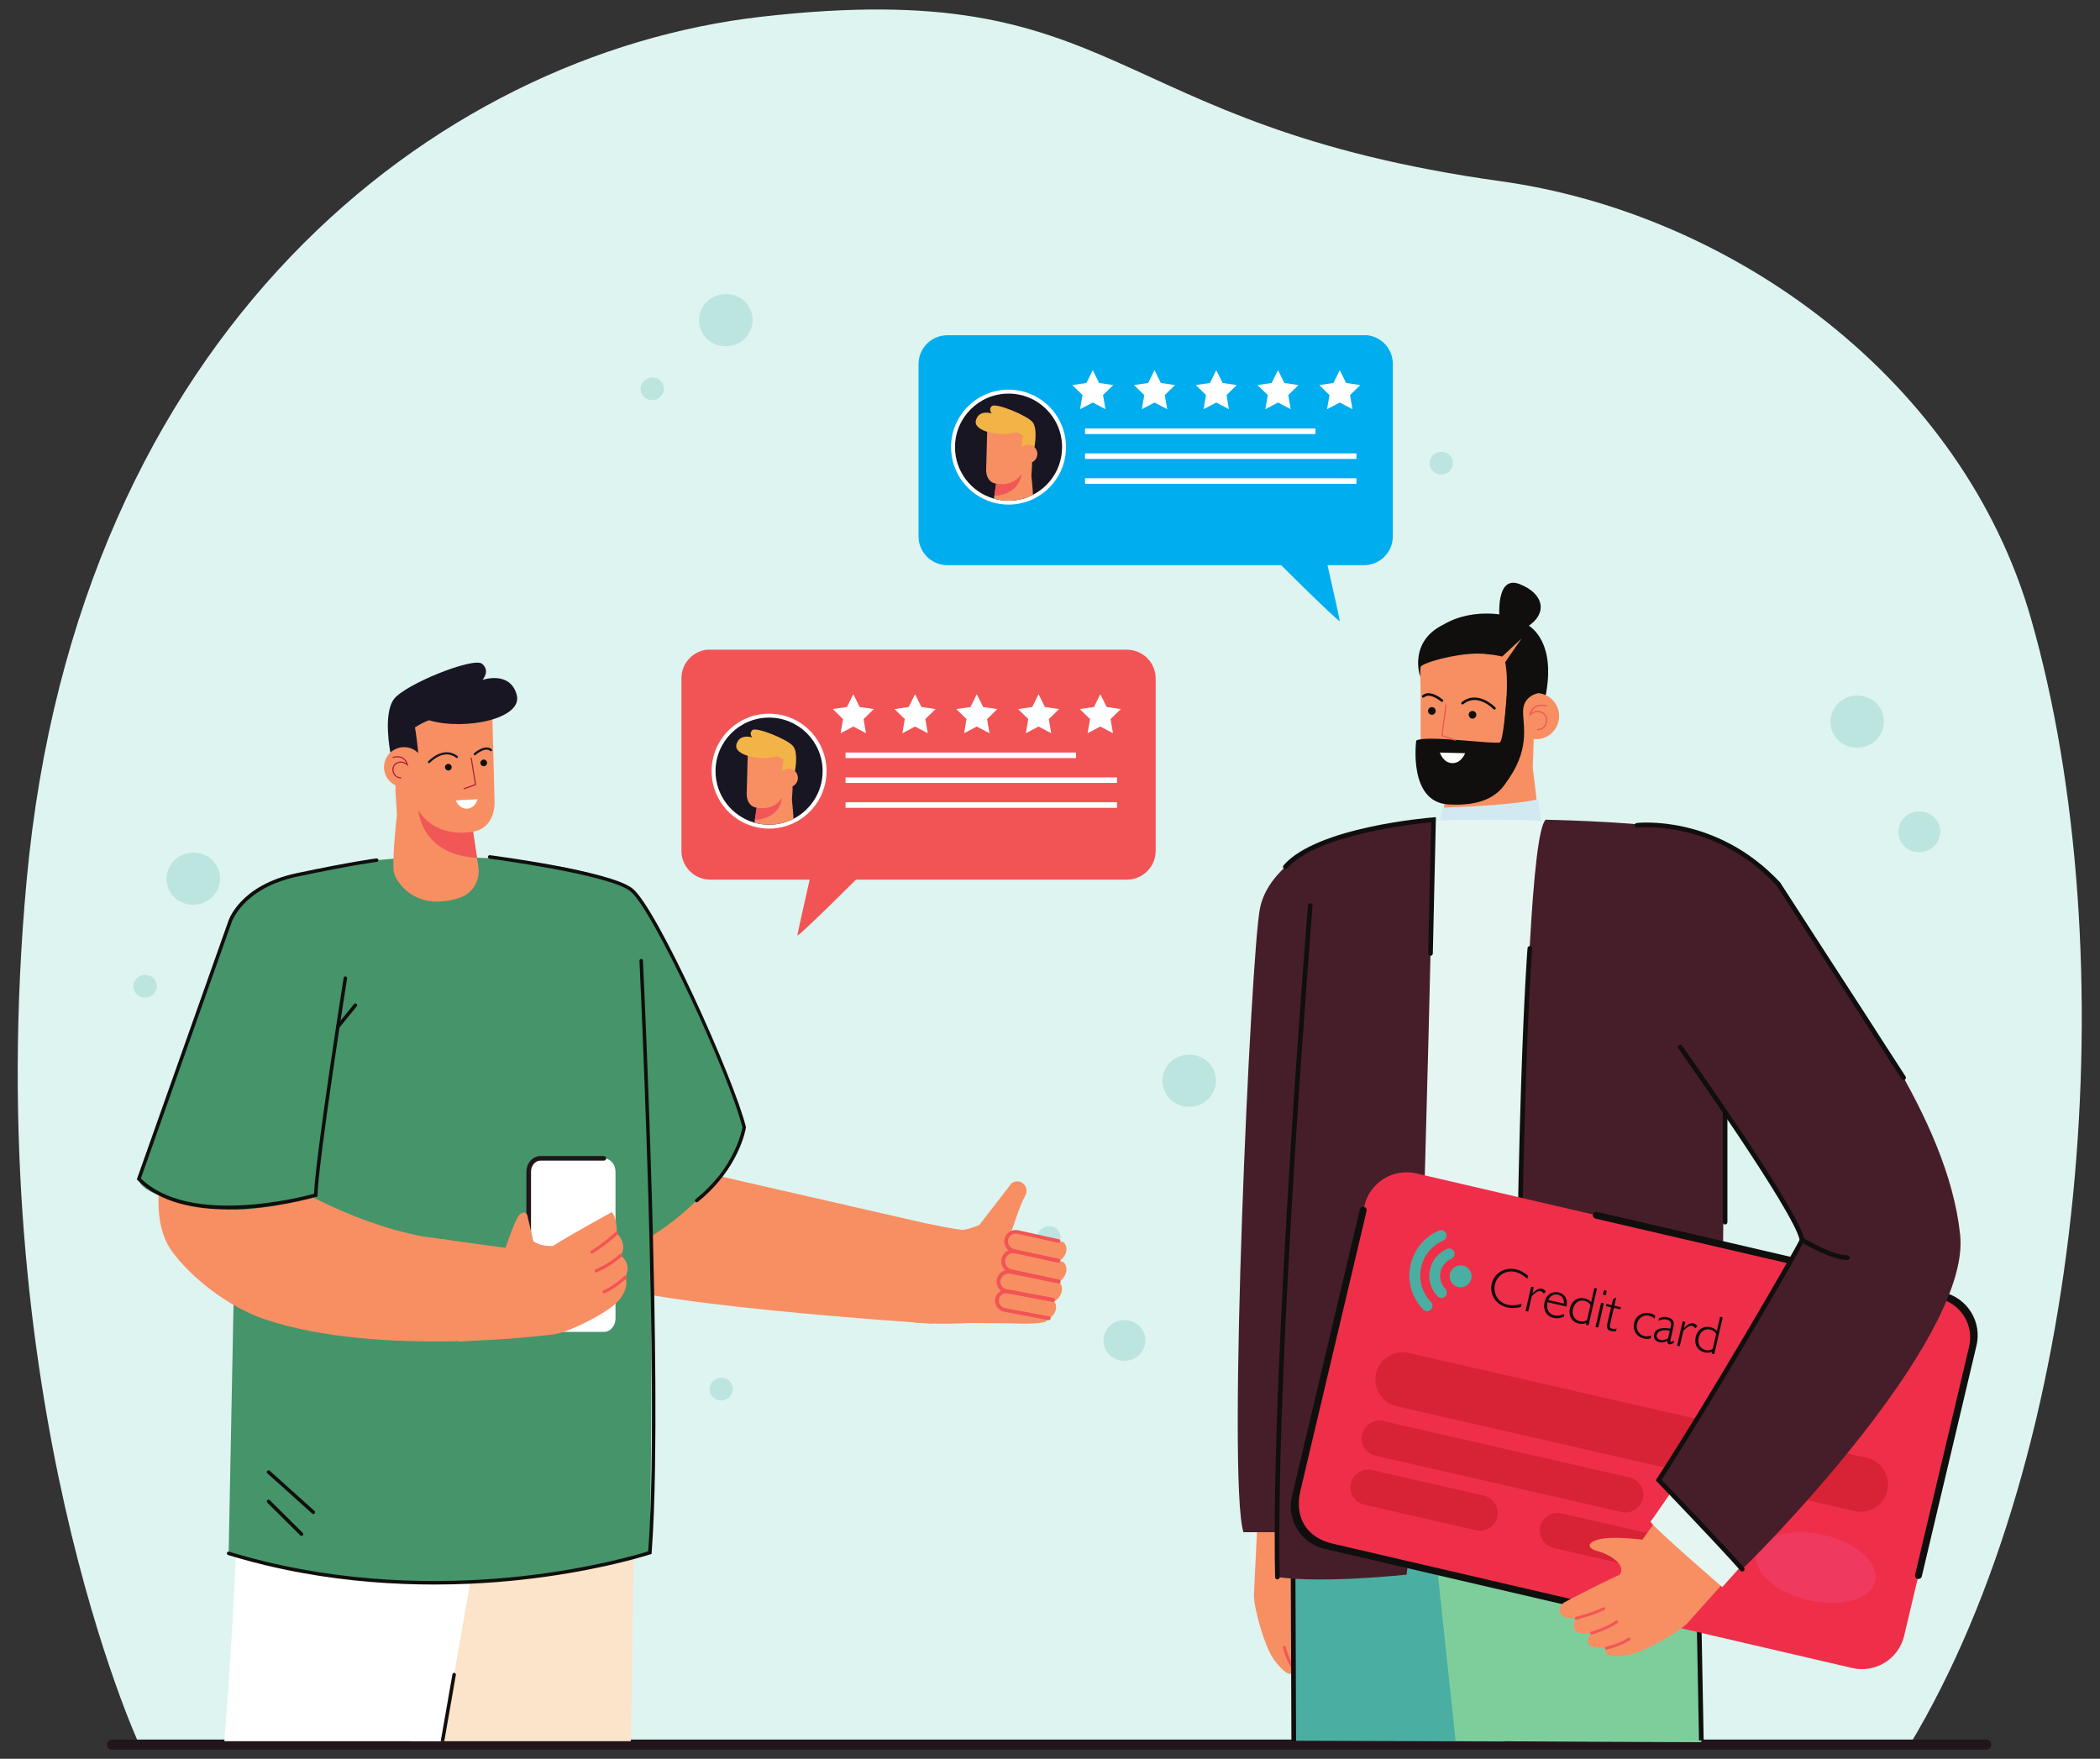 <?xml version="1.0" encoding="UTF-8" standalone="no"?>
<svg
   xmlns:dc="http://purl.org/dc/elements/1.1/"
   xmlns:cc="http://creativecommons.org/ns#"
   xmlns:rdf="http://www.w3.org/1999/02/22-rdf-syntax-ns#"
   xmlns:svg="http://www.w3.org/2000/svg"
   xmlns="http://www.w3.org/2000/svg"
   viewBox="0 0 726.173 608.16"
   height="608.16"
   width="726.173"
   xml:space="preserve"
   id="svg2"
   version="1.1"><rect x="0" y="0" width="726.173" height="608.16" fill="#333333" stroke="none"/><defs
     id="defs6" /><g
     transform="matrix(1.333,0,0,-1.333,0,608.16)"
     id="g10"><g
       transform="scale(0.1)"
       id="g12"><path
         id="path14"
         style="fill:#def4f0;fill-opacity:1;fill-rule:nonzero;stroke:none"
         d="m 1135.09,33.312 -773.723,3.367 c 0,0 -416.691,897.781 -292.156,2243.15 131.758,1423.49 1059.629,2142.4 1905.659,2239.05 950.61,108.6 874.4,-281.14 1918.91,-426.79 C 4497.72,4007.86 5091.9,3575.7 5268.88,2956.75 5516.2,2091.73 5416.76,803.492 4952.35,33.312 H 1135.09" /><path
         id="path16"
         style="fill:#20161b;fill-opacity:1;fill-rule:nonzero;stroke:none"
         d="M 5152.47,23.5 H 290.852 c -7.289,0 -13.188,5.898 -13.188,13.18 0,7.281 5.899,13.18 13.188,13.18 H 5152.47 c 7.29,0 13.18,-5.899 13.18,-13.18 0,-7.281 -5.89,-13.18 -13.18,-13.18" /><path
         id="path18"
         style="fill:#bde5df;fill-opacity:1;fill-rule:nonzero;stroke:none"
         d="m 568.008,2302.51 c 15.117,-52.65 -33.352,-99.59 -87.383,-84.28 -21.941,6.23 -39.504,23.26 -45.812,45.21 -15.118,52.62 33.339,99.59 87.375,84.27 21.96,-6.23 39.523,-23.27 45.82,-45.2" /><path
         id="path20"
         style="fill:#bde5df;fill-opacity:1;fill-rule:nonzero;stroke:none"
         d="m 405.012,2013.78 c 7.832,-23.76 -14.438,-45.34 -38.813,-37.5 -8.594,2.76 -15.535,9.5 -18.355,18.07 -7.824,23.76 14.429,45.36 38.816,37.5 8.582,-2.76 15.52,-9.49 18.352,-18.07" /><path
         id="path22"
         style="fill:#bde5df;fill-opacity:1;fill-rule:nonzero;stroke:none"
         d="m 1949.48,3751.34 c 15.12,-52.63 -33.34,-99.61 -87.38,-84.28 -21.96,6.23 -39.51,23.27 -45.82,45.2 -15.12,52.65 33.35,99.6 87.39,84.28 21.95,-6.22 39.5,-23.26 45.81,-45.2" /><path
         id="path24"
         style="fill:#bde5df;fill-opacity:1;fill-rule:nonzero;stroke:none"
         d="m 3151.58,1778.46 c 15.12,-52.64 -33.35,-99.6 -87.39,-84.28 -21.94,6.23 -39.51,23.26 -45.82,45.19 -15.12,52.64 33.36,99.6 87.38,84.28 21.96,-6.22 39.51,-23.25 45.83,-45.19" /><path
         id="path26"
         style="fill:#bde5df;fill-opacity:1;fill-rule:nonzero;stroke:none"
         d="m 1720.54,3563.48 c 7.83,-23.77 -14.42,-45.36 -38.81,-37.51 -8.59,2.76 -15.51,9.5 -18.34,18.07 -7.81,23.76 14.41,45.35 38.81,37.5 8.58,-2.76 15.51,-9.5 18.34,-18.06" /><path
         id="path28"
         style="fill:#bde5df;fill-opacity:1;fill-rule:nonzero;stroke:none"
         d="m 1899.38,968.621 c 7.85,-23.762 -14.41,-45.34 -38.79,-37.492 -8.59,2.773 -15.53,9.492 -18.35,18.07 -7.82,23.762 14.42,45.352 38.8,37.5 8.6,-2.758 15.52,-9.488 18.34,-18.078" /><path
         id="path30"
         style="fill:#bde5df;fill-opacity:1;fill-rule:nonzero;stroke:none"
         d="m 4884.29,2709.94 c 15.11,-52.63 -33.36,-99.61 -87.39,-84.28 -21.95,6.22 -39.51,23.27 -45.82,45.2 -15.12,52.63 33.36,99.59 87.39,84.28 21.96,-6.22 39.51,-23.27 45.82,-45.2" /><path
         id="path32"
         style="fill:#bde5df;fill-opacity:1;fill-rule:nonzero;stroke:none"
         d="m 3767.33,3370.57 c 7.83,-23.75 -14.41,-45.35 -38.8,-37.49 -8.59,2.75 -15.53,9.5 -18.34,18.05 -7.84,23.78 14.43,45.36 38.78,37.51 8.61,-2.77 15.55,-9.5 18.36,-18.07" /><path
         id="path34"
         style="fill:#bde5df;fill-opacity:1;fill-rule:nonzero;stroke:none"
         d="m 2749.78,1361.95 c 7.83,-23.75 -14.43,-45.35 -38.81,-37.51 -8.59,2.78 -15.52,9.51 -18.34,18.08 -7.84,23.78 14.41,45.35 38.79,37.51 8.59,-2.77 15.52,-9.5 18.36,-18.08" /><path
         id="path36"
         style="fill:#bde5df;fill-opacity:1;fill-rule:nonzero;stroke:none"
         d="m 5031.09,2419.64 c 11.59,-41.01 -26.1,-77.52 -68.22,-65.77 -17.36,4.85 -31.26,18.34 -36.17,35.69 -11.57,41.02 26.1,77.53 68.21,65.78 17.38,-4.85 31.27,-18.35 36.18,-35.7" /><path
         id="path38"
         style="fill:#bde5df;fill-opacity:1;fill-rule:nonzero;stroke:none"
         d="m 2969.07,1100.11 c 11.59,-41.02 -26.11,-77.53 -68.2,-65.78 -17.36,4.86 -31.28,18.35 -36.19,35.69 -11.58,41.03 26.11,77.54 68.2,65.78 17.38,-4.84 31.28,-18.34 36.19,-35.69" /><path
         id="path40"
         style="fill:#1f2731;fill-opacity:1;fill-rule:nonzero;stroke:none"
         d="m 933.926,197.992 -2.207,0.637 c -51.004,32.793 -62.024,80.793 -62.473,82.82 -0.469,2.203 0.93,4.371 3.125,4.852 2.192,0.488 4.359,-0.899 4.863,-3.102 0.102,-0.469 10.84,-46.808 58.911,-77.707 1.875,-1.211 2.441,-3.742 1.226,-5.64 -0.789,-1.211 -2.09,-1.86 -3.445,-1.86" /><path
         id="path42"
         style="fill:#1f2731;fill-opacity:1;fill-rule:nonzero;stroke:none"
         d="m 983.699,191.75 -2.09,0.582 c -52.898,31.609 -73.648,75.957 -74.507,77.828 -0.942,2.059 -0.032,4.461 2.019,5.41 2.039,0.922 4.465,0.032 5.399,-2.011 0.199,-0.438 20.656,-43.969 71.273,-74.227 1.941,-1.152 2.566,-3.66 1.402,-5.59 -0.757,-1.281 -2.105,-1.992 -3.496,-1.992" /><path
         id="path44"
         style="fill:#f78f63;fill-opacity:1;fill-rule:nonzero;stroke:none"
         d="m 2520.89,1331.37 c -1.77,14.31 0.17,31.64 6.97,37.08 l 95.89,123.96 c 10.41,8.37 25.63,6.71 33.99,-3.7 6.29,-7.82 6.92,-18.34 2.45,-26.64 -9,-16.7 -15.67,-34.57 -21.94,-52.47 l -15.04,-43.07 c 11.02,-1.24 65.71,-21.62 103.09,-23.18 v -96.2 l 5.35,0.83 c -2.18,-20.39 -4.36,-41.78 -5.49,-60.95 -1.27,-22.05 4.87,-41.18 -13.14,-52.55 -10.41,-6.58 -65,-6.51 -84.4,-5.05 l -140.52,1.31 c 3.59,38.5 6.5,60.31 32.79,200.63" /><path
         id="path46"
         style="fill:#f78f63;fill-opacity:1;fill-rule:nonzero;stroke:none"
         d="m 1308.76,1651.32 c 0,0 155.86,-337.79 225.62,-404.11 69.75,-66.35 885.09,-118.58 885.09,-118.58 l 21.56,251.26 -656.07,150.11 -172.02,325.32 -304.18,-204" /><path
         id="path48"
         style="fill:#f25455;fill-opacity:1;fill-rule:nonzero;stroke:none"
         d="m 1661.76,1429.06 c 1.64,0.17 3.27,0.74 4.71,1.8 l 124.65,89.9 c 4.36,3.13 5.33,9.2 2.19,13.54 -3.14,4.35 -9.2,5.33 -13.55,2.19 l -124.63,-89.91 c -4.34,-3.13 -5.34,-9.2 -2.2,-13.53 2.1,-2.91 5.5,-4.31 8.83,-3.99" /><path
         id="path50"
         style="fill:#f78f63;fill-opacity:1;fill-rule:nonzero;stroke:none"
         d="m 2765.88,1262.97 c -3.57,-15.97 -17.1,-25.89 -20.73,-25.09 l -121.38,26.76 c -13.63,3.01 -23.28,15.93 -21.16,29.71 2.32,15.14 16.87,24.94 31.58,21.7 l 124.47,-27.44 c 0,0 10.77,-9.68 7.22,-25.64" /><path
         id="path52"
         style="fill:#f78f63;fill-opacity:1;fill-rule:nonzero;stroke:none"
         d="m 2754.35,1212.54 c -3.25,-16.04 -16.59,-26.2 -20.23,-25.48 l -121.87,24.42 c -13.71,2.74 -23.58,15.47 -21.73,29.31 2.03,15.17 16.38,25.24 31.15,22.29 l 124.98,-25.04 c 0,0 10.97,-9.47 7.7,-25.5" /><path
         id="path54"
         style="fill:#f78f63;fill-opacity:1;fill-rule:nonzero;stroke:none"
         d="m 2739.23,1166.67 c -2.85,-14.96 -15.16,-24.59 -18.57,-23.95 l -113.78,21.41 c -12.79,2.4 -22.14,14.15 -20.56,27.08 1.72,14.15 14.98,23.69 28.78,21.09 l 116.68,-21.96 c 0,0 10.32,-8.7 7.45,-23.67" /><path
         id="path56"
         style="fill:#f25455;fill-opacity:1;fill-rule:nonzero;stroke:none"
         d="m 2745.17,1233.41 c 2.27,0 4.3,1.57 4.8,3.88 0.59,2.67 -1.11,5.29 -3.77,5.87 l -121.38,26.29 c -11.41,2.52 -19.05,13.14 -17.34,24.17 0.91,5.9 4.1,11.02 9.01,14.38 4.93,3.36 10.81,4.52 16.63,3.23 l 110.97,-24.46 c 2.66,-0.55 5.29,1.1 5.88,3.76 0.6,2.66 -1.09,5.28 -3.75,5.88 l -110.98,24.45 c -8.37,1.84 -17.23,0.13 -24.32,-4.73 -7.17,-4.92 -11.86,-12.38 -13.19,-21.01 -2.48,-16.17 8.5,-31.67 24.98,-35.31 l 121.4,-26.3 1.06,-0.1" /><path
         id="path58"
         style="fill:#f78f63;fill-opacity:1;fill-rule:nonzero;stroke:none"
         d="m 2765.89,1315.73 c -3.38,-15.23 -16.28,-24.69 -19.75,-23.92 l -115.8,25.51 c -13.03,2.86 -22.21,15.19 -20.19,28.37 2.22,14.43 16.09,23.77 30.13,20.68 l 118.75,-26.17 c 0,0 10.28,-9.22 6.86,-24.47" /><path
         id="path60"
         style="fill:#f25455;fill-opacity:1;fill-rule:nonzero;stroke:none"
         d="m 2746.14,1287.54 c 2.17,0 4.14,1.49 4.6,3.69 0.56,2.55 -1.05,5.05 -3.6,5.61 l -115.81,25.08 c -10.88,2.41 -18.14,12.52 -16.54,23.05 0.86,5.64 3.92,10.52 8.6,13.73 4.69,3.2 10.31,4.31 15.86,3.08 l 105.89,-23.33 c 2.53,-0.53 5.05,1.04 5.6,3.57 0.56,2.55 -1.04,5.05 -3.58,5.62 l -105.9,23.33 c -7.97,1.76 -16.43,0.11 -23.18,-4.52 -6.86,-4.68 -11.33,-11.81 -12.59,-20.05 -2.37,-15.41 8.09,-30.2 23.84,-33.67 l 115.82,-25.09 0.99,-0.1" /><path
         id="path62"
         style="fill:#f25455;fill-opacity:1;fill-rule:nonzero;stroke:none"
         d="m 2730.74,1185.6 c 2.32,0 4.4,1.66 4.84,4.03 0.5,2.67 -1.27,5.25 -3.94,5.76 l -119.11,22.15 c -11.51,2.3 -18.59,11.6 -17.13,22.6 0.8,5.93 3.91,11.1 8.73,14.55 4.84,3.46 10.7,4.72 16.58,3.55 l 124.98,-25.04 c 2.64,-0.54 5.26,1.19 5.78,3.87 0.53,2.67 -1.17,5.27 -3.85,5.8 l -124.97,25.04 c -8.42,1.7 -17.25,-0.2 -24.24,-5.2 -7.09,-5.05 -11.63,-12.59 -12.78,-21.26 -2.16,-16.13 8.36,-30.26 25.04,-33.59 l 119.16,-22.18 0.91,-0.08" /><path
         id="path64"
         style="fill:#f25455;fill-opacity:1;fill-rule:nonzero;stroke:none"
         d="m 2720.67,1137.78 c 2.31,0 4.38,1.65 4.83,4.03 0.52,2.67 -1.25,5.26 -3.93,5.76 l -113.79,21.4 c -10.52,1.99 -17.81,11.49 -16.58,21.63 0.68,5.44 3.46,10.21 7.86,13.42 4.4,3.22 9.76,4.45 15.11,3.43 l 116.68,-21.95 c 2.66,-0.51 5.27,1.26 5.77,3.93 0.51,2.68 -1.26,5.26 -3.93,5.75 l -116.68,21.97 c -7.95,1.49 -16.25,-0.38 -22.78,-5.17 -6.62,-4.84 -10.81,-12 -11.81,-20.18 -1.86,-15.29 8.9,-29.57 24.56,-32.5 l 113.78,-21.43 0.91,-0.09" /><path
         id="path66"
         style="fill:#f78f63;fill-opacity:1;fill-rule:nonzero;stroke:none"
         d="m 2576.72,1399.08 c 0,0 -63.43,-28.07 -80.98,-26.97 -17.53,1.09 -89.76,15.8 -89.76,15.8 l -35.27,-255.95 c 0,0 53.8,-6.38 146.96,-1.48 93.16,4.9 59.05,268.6 59.05,268.6" /><path
         id="path68"
         style="fill:#46946a;fill-opacity:1;fill-rule:nonzero;stroke:none"
         d="m 1130.78,2207.26 c 0,0 436.59,170.41 536.73,16.26 100.12,-154.14 265.54,-574.67 263.05,-585.53 -27.23,-118.32 -170.47,-245.41 -258.23,-292.2 -81.95,-43.68 -107.6,-13.44 -161.39,52.5 -92.01,112.81 -132.22,608.81 -133.51,604.89 -1.19,-3.57 -246.65,204.08 -246.65,204.08" /><path
         id="path70"
         style="fill:#fbe4ca;fill-opacity:1;fill-rule:nonzero;stroke:none"
         d="m 1038.5,694.801 c 1.8,-53.36 4.64,-132.91 8.57,-232.172 0.06,-1.168 0.11,-2.348 0.15,-3.5 0.07,-1.867 0.15,-3.719 0.22,-5.617 4.54,-113.961 10.51,-253.09 18.01,-407.922 h 570.93 l 7.68,472.242 0.07,5.168 0.08,4.301 2.21,136.738 2.79,172.672 c 0.14,5.988 -0.29,11.98 -1.2,17.871 l -1.87,12.18 c -10.29,67.008 -79.86,107.379 -143.16,83.058 l -137.32,-52.761 -259.07,-99.5 c -42.28,-16.289 -69.63,-57.45 -68.09,-102.758" /><path
         id="path72"
         style="fill:#ffffff;fill-opacity:1;fill-rule:nonzero;stroke:none"
         d="m 582.043,45.59 h 565.837 l 16.6,94.992 14.38,82.18 40.41,231.297 0.87,4.851 0.74,4.34 4.81,27.531 139.97,406.278 60.8,176.491 -804.983,-236.241 c 0,0 -0.059,-6.411 -0.239,-18.668 -0.613,-40.032 -2.691,-142.399 -8.992,-286.801 -0.078,-1.649 -0.168,-3.301 -0.226,-4.93 -0.079,-1.48 -0.133,-2.969 -0.204,-4.449 C 606.008,391.859 596.777,228.07 582.043,45.59" /><path
         id="path74"
         style="fill:#46946a;fill-opacity:1;fill-rule:nonzero;stroke:none"
         d="m 614.27,2200.8 c -32.227,-45.69 -70.493,-175.35 -118.735,-314.67 -63.926,-184.64 -135.347,-382.01 -135.347,-382.01 0,0 -10.977,-55.7 250.437,-80.14 l -17.48,-891.171 c 0,0 502.335,-171.387 1092.725,1.933 0,0 26.31,1582.728 -54.98,1705.958 -81.31,123.22 -880.429,153.18 -1016.62,-39.9" /><path
         id="path76"
         style="fill:#f78f63;fill-opacity:1;fill-rule:nonzero;stroke:none"
         d="m 1277.31,2699.99 5.67,-215.5 c 0,0 4.71,-69.2 -55.7,-79.44 l 13.75,-92.14 c 5.11,-34.25 -14.57,-67.68 -47.31,-78.99 -15.99,-5.53 -35.15,-9.77 -57,-10.35 -69.27,-1.82 -108.18,49.16 -114.62,74.99 -6.47,25.83 7.6,150.4 7.6,150.4 l -3.71,60.93 1.7,236.54 249.62,-46.44" /><path
         id="path78"
         style="fill:#f15757;fill-opacity:1;fill-rule:nonzero;stroke:none"
         d="m 1085.21,2460.2 c 0,0 7.1,-115.85 152.21,-123.12 l -10.14,67.97 c 0,0 -93.42,-21.35 -142.07,55.15" /><path
         id="path80"
         style="fill:#171622;fill-opacity:1;fill-rule:nonzero;stroke:none"
         d="m 1113.02,2582.58 -2.01,0.75 c -1.19,1.07 -1.27,2.9 -0.2,4.08 0.39,0.42 39.02,42.08 76.07,13.8 1.27,-0.97 1.52,-2.77 0.55,-4.04 -0.97,-1.28 -2.78,-1.53 -4.04,-0.55 -32.83,25.06 -66.88,-11.53 -68.3,-13.1 l -2.07,-0.94" /><path
         id="path82"
         style="fill:#171622;fill-opacity:1;fill-rule:nonzero;stroke:none"
         d="m 1012.74,2610.26 62.64,-11.33 11.58,-11.38 c 0,0 -8.14,104.3 -20.41,124.53 -12.28,20.23 -53.81,-101.82 -53.81,-101.82" /><path
         id="path84"
         style="fill:#171622;fill-opacity:1;fill-rule:nonzero;stroke:none"
         d="m 1231.55,2603.02 -2.2,0.94 c -1.07,1.18 -0.99,2.99 0.17,4.08 1.17,1.04 28.08,25.31 45.87,10.84 1.23,-1.01 1.44,-2.83 0.42,-4.07 -1,-1.23 -2.83,-1.42 -4.05,-0.41 -13.96,11.33 -38.08,-10.42 -38.32,-10.62 l -1.89,-0.76" /><path
         id="path86"
         style="fill:#100f0d;fill-opacity:1;fill-rule:nonzero;stroke:none"
         d="m 1171.69,2572.45 c 0.14,-4.79 -3.64,-8.76 -8.42,-8.9 -4.77,-0.12 -8.76,3.66 -8.89,8.44 -0.11,4.79 3.66,8.77 8.44,8.89 4.78,0.13 8.76,-3.65 8.87,-8.43" /><path
         id="path88"
         style="fill:#100f0d;fill-opacity:1;fill-rule:nonzero;stroke:none"
         d="m 1263.54,2583.52 c 0.1,-4.79 -3.65,-8.76 -8.44,-8.89 -4.79,-0.13 -8.77,3.65 -8.9,8.44 -0.12,4.77 3.67,8.76 8.44,8.88 4.78,0.13 8.76,-3.65 8.9,-8.43" /><path
         id="path90"
         style="fill:#f78f63;fill-opacity:1;fill-rule:nonzero;stroke:none"
         d="m 1100.1,2573.57 c 0.75,-28.69 -21.89,-52.56 -50.59,-53.32 -28.7,-0.75 -52.576,21.91 -53.326,50.6 -0.762,28.7 21.906,52.57 50.596,53.32 28.7,0.75 52.57,-21.91 53.32,-50.6" /><path
         id="path92"
         style="fill:#ae1d3b;fill-opacity:1;fill-rule:nonzero;stroke:none"
         d="m 1039.79,2543.13 c -10.78,-0.28 -18.2,7.64 -20.8,15.69 -3.04,9.51 -0.06,18.91 7.58,23.95 11.33,7.45 21.89,3.14 27.32,-0.23 -2.4,5.83 -6.03,10.04 -10.83,12.51 -10.39,5.36 -22.96,0.94 -23.1,0.89 l -1.84,0.87 0.85,1.84 c 0.55,0.21 13.87,4.91 25.4,-1.02 6.65,-3.42 11.28,-9.67 13.76,-18.58 l 1.38,-5 -3.77,3.56 c -0.53,0.5 -13.21,12.2 -27.57,2.75 -7.96,-5.22 -8.43,-14.4 -6.41,-20.65 2.08,-6.51 8.03,-13.96 17.96,-13.7 l 0.29,0.02 1.49,-1.39 -1.39,-1.5 -0.32,-0.01" /><path
         id="path94"
         style="fill:#ae1d3b;fill-opacity:1;fill-rule:nonzero;stroke:none"
         d="m 1203.78,2514.83 -1.39,0.96 0.87,1.85 28.68,10.32 -10.93,67.85 1.21,1.66 1.64,-1.19 11.32,-70.23 -30.95,-11.14 -0.45,-0.08" /><path
         id="path96"
         style="fill:#fdfefe;fill-opacity:1;fill-rule:nonzero;stroke:none"
         d="m 1182.12,2486.12 57.11,3 c 0,0 -6.45,-23.46 -27.36,-24.55 -20.89,-1.09 -29.75,21.55 -29.75,21.55" /><path
         id="path98"
         style="fill:#171622;fill-opacity:1;fill-rule:nonzero;stroke:none"
         d="m 1012.74,2610.26 c 0,0 -20.189,100.71 9.79,139.23 30,38.52 206.04,109.18 228.1,90.9 22.04,-18.3 1.09,-41.75 1.09,-41.75 0,0 70.77,24.76 88.6,-38.12 17.82,-62.87 -135.01,-93.83 -227.38,-66.61 0,0 -60.1,-19.25 -100.2,-83.65" /><path
         id="path100"
         style="fill:#f78f63;fill-opacity:1;fill-rule:nonzero;stroke:none"
         d="m 1435.05,1101.08 c -10.22,-1.93 -453.612,-59.27 -745.577,38.08 -101.641,33.88 -196.282,112.84 -242.903,176.58 -70.718,96.72 -24.507,282.18 41.133,414.9 L 643.508,1563.2 c 17.437,-18.73 37.476,-34.81 59.578,-47.72 81.211,-47.51 270.613,-154.09 461.334,-169.55 l 270.63,-244.85" /><path
         id="path102"
         style="fill:#46946a;fill-opacity:1;fill-rule:nonzero;stroke:none"
         d="m 360.188,1504.12 c 0,0 4.851,-7.93 29.441,-24.32 28.894,-19.27 86.738,-47.96 220.996,-55.82 0,0 142.695,-2.5 311.395,80.14 168.72,82.63 -203.028,394.77 -203.028,394.77 L 541.688,1832.67 461.641,1766.9 360.188,1504.12" /><path
         id="path104"
         style="fill:#100f0d;fill-opacity:1;fill-rule:nonzero;stroke:none"
         d="m 1807.24,1443.5 c -1.33,0 -2.65,0.58 -3.56,1.69 -1.56,1.97 -1.23,4.83 0.72,6.4 100.78,80.59 119.79,176.29 121.51,186.2 -34.49,138.32 -234.53,570.83 -291.79,613.47 -58.52,43.54 -361.32,83.22 -364.38,83.62 -2.49,0.32 -4.25,2.6 -3.93,5.09 0.33,2.5 2.62,4.23 5.1,3.93 12.55,-1.64 308.22,-40.4 368.63,-85.36 62.45,-46.48 264.61,-494.45 295.43,-619.47 l 0.21,-0.86 -0.13,-0.88 c -0.15,-1.04 -16.31,-105.95 -124.98,-192.85 -0.83,-0.67 -1.84,-0.98 -2.83,-0.98" /><path
         id="path106"
         style="fill:#100f0d;fill-opacity:1;fill-rule:nonzero;stroke:none"
         d="m 591.809,528.461 c 6.675,-2.039 13.336,-4.031 20.007,-6 25.313,-7.371 50.497,-14.063 75.579,-20.102 126.277,-30.449 248.691,-44.539 360.045,-48.847 26.94,-1.051 53.21,-1.543 78.74,-1.543 32.29,0 63.38,0.773 93.09,2.09 48.3,2.183 92.95,5.843 133.03,10.25 87.98,9.621 163.01,23.421 219.58,35.933 29.24,6.469 53.52,12.59 72.18,17.59 27.57,7.418 42.82,12.438 43.24,12.59 l 2.89,0.949 0.21,3 c 4.74,61.27 7.56,138.578 8.9,225.75 2.04,131.68 0.81,285.889 -2.14,441.379 -1.02,52.33 -2.2,104.79 -3.52,156.59 -0.77,30.48 -1.6,60.74 -2.42,90.6 -0.23,7.82 -0.47,15.65 -0.68,23.43 -2.66,89.67 -5.54,175.29 -8.36,252.32 -7.36,199.97 -14.14,341.95 -14.34,345.92 -0.1,2.52 -2.26,4.53 -4.72,4.33 l -0.24,-0.02 c -2.42,-0.23 -4.22,-2.32 -4.1,-4.74 0.17,-3.85 6.54,-137.03 13.59,-326.94 3.12,-83.53 6.34,-178.01 9.22,-277.32 0.24,-7.76 0.47,-15.59 0.67,-23.41 0.86,-29.54 1.66,-59.42 2.42,-89.55 1.26,-49.55 2.38,-99.66 3.34,-149.66 0.75,-40.15 1.4,-80.2 1.91,-119.79 v -0.35 c 1.58,-120.461 1.84,-236.789 0,-338.668 -0.59,-33.91 -1.43,-66.211 -2.54,-96.543 v -0.457 c -1.45,-40.152 -3.38,-76.82 -5.82,-109.133 -5.35,-1.699 -18.11,-5.597 -37.36,-10.808 -17.54,-4.75 -40.47,-10.571 -68.12,-16.809 -56.96,-12.793 -133.84,-27.23 -224.76,-37.152 -39.37,-4.301 -83.12,-7.918 -130.45,-10.09 -53.74,-2.461 -112.1,-3.07 -173.81,-0.621 -111.902,4.371 -234.929,18.672 -361.757,49.601 -24.219,5.899 -48.625,12.43 -73.067,19.61 -5.918,1.719 -11.824,3.512 -17.766,5.32 l -1.25,0.199 c -1.992,0.051 -3.843,-1.238 -4.453,-3.218 -0.718,-2.422 0.649,-4.961 3.032,-5.68" /><path
         id="path108"
         style="fill:#100f0d;fill-opacity:1;fill-rule:nonzero;stroke:none"
         d="m 592.043,1425.07 c -85.898,0 -176.762,17.08 -235.078,75.85 l -2.016,2.02 0.942,2.68 235.757,665.37 c 1.079,3.65 29.883,95.18 178.879,126.53 146.575,30.83 205.457,37.95 206.028,38.03 2.476,0.27 4.761,-1.5 5.054,-3.99 0.293,-2.5 -1.48,-4.75 -3.98,-5.05 -0.586,-0.07 -59.16,-7.17 -205.219,-37.9 C 628.645,2258.38 600.559,2169.07 600.281,2168.16 L 365.438,1505.31 c 126.464,-123.55 415.851,-48.85 449.25,-39.68 4.382,101.85 75.988,555.38 76.718,560.01 0.379,2.48 2.754,4.19 5.196,3.79 2.468,-0.4 4.168,-2.72 3.781,-5.2 -0.735,-4.67 -73.891,-468 -76.723,-562.22 l -0.113,-3.29 -3.149,-0.93 c -7.617,-2.23 -113.55,-32.72 -228.355,-32.72" /><path
         id="path110"
         style="fill:#100f0d;fill-opacity:1;fill-rule:nonzero;stroke:none"
         d="m 876.418,1894.34 c -1.02,0 -2.031,0.34 -2.871,1.02 -1.945,1.59 -2.246,4.45 -0.664,6.41 l 45.625,56.01 c 1.582,1.95 4.43,2.25 6.394,0.66 1.946,-1.59 2.239,-4.45 0.657,-6.39 l -45.61,-56.04 c -0.894,-1.1 -2.215,-1.67 -3.531,-1.67" /><path
         id="path112"
         style="fill:#100f0d;fill-opacity:1;fill-rule:nonzero;stroke:none"
         d="m 812.859,634.852 c -1.074,0 -2.168,0.378 -3.023,1.168 l -116.25,104.378 c -1.867,1.684 -2.031,4.551 -0.356,6.434 1.68,1.859 4.575,2.02 6.426,0.34 L 815.891,642.789 c 1.875,-1.687 2.039,-4.559 0.347,-6.418 -0.886,-1 -2.144,-1.519 -3.379,-1.519" /><path
         id="path114"
         style="fill:#100f0d;fill-opacity:1;fill-rule:nonzero;stroke:none"
         d="m 782.219,578.199 c -1.164,0 -2.317,0.442 -3.203,1.321 l -85.61,84.839 c -1.765,1.77 -1.773,4.653 -0.008,6.442 1.747,1.781 4.637,1.789 6.415,0.019 l 85.585,-84.84 c 1.797,-1.769 1.809,-4.648 0.04,-6.441 -0.887,-0.898 -2.071,-1.34 -3.219,-1.34" /><path
         id="path116"
         style="fill:#100f0d;fill-opacity:1;fill-rule:nonzero;stroke:none"
         d="m 1143.29,45.59 h 9.22 l 18.18,103.922 11.87,68.019 c 0.42,2.469 -1.22,4.801 -3.7,5.231 -2.46,0.398 -4.81,-1.203 -5.26,-3.703 l -15.29,-87.598 -15.02,-85.871" /><path
         id="path118"
         style="fill:#ffffff;fill-opacity:1;fill-rule:nonzero;stroke:none"
         d="m 1401.75,1107.3 h 164.76 c 16.68,0 30.22,15.55 30.22,34.73 v 182.31 198.44 c 0,19.19 -13.54,34.74 -30.22,34.74 h -164.76 c -16.7,0 -30.2,-15.55 -30.2,-34.74 v -380.75 c 0,-19.18 13.5,-34.73 30.2,-34.73" /><path
         id="path120"
         style="fill:#20161b;fill-opacity:1;fill-rule:nonzero;stroke:none"
         d="m 1401.75,1101.32 c 3.3,0 5.98,2.68 5.98,5.98 0,3.29 -2.68,5.97 -5.98,5.97 -13.36,0 -24.23,12.91 -24.23,28.76 v 380.75 c 0,15.86 10.87,28.77 24.23,28.77 h 164.76 c 3.3,0 5.98,2.68 5.98,5.97 0,3.3 -2.68,5.98 -5.98,5.98 h -164.76 c -19.94,0 -36.18,-18.27 -36.18,-40.72 v -380.75 c 0,-22.44 16.24,-40.71 36.18,-40.71" /><path
         id="path122"
         style="fill:#f78f63;fill-opacity:1;fill-rule:nonzero;stroke:none"
         d="m 1610.19,1305.81 c 19.55,30.45 -10.26,57.6 -10.26,57.6 1.2,40.07 -12.52,54.62 -12.52,54.62 0,0 -98.06,-53.11 -152.86,-87.67 -34.6,-2.03 -49.91,11.85 -49.91,11.85 l -0.57,-1.58 c -6.79,28.92 -15.27,65.1 -16.13,69.19 -1.48,6.94 -14.9,15.71 -27.62,-9.9 -12.67,-25.61 -28.98,-74.62 -28.98,-74.62 l -206.19,28.35 85.04,-271.42 c 0,0 216.48,14.64 249.32,19.17 32.83,4.52 139.82,54.82 167.47,89.61 27.64,34.81 15.18,58.11 15.18,58.11 18.55,35.2 -11.97,56.69 -11.97,56.69" /><path
         id="path124"
         style="fill:#f25455;fill-opacity:1;fill-rule:nonzero;stroke:none"
         d="m 1536.65,1310.95 c -1.64,-0.36 -3.39,0.38 -4.26,1.91 -1.11,1.9 -0.45,4.34 1.47,5.44 26.75,15.36 63.06,47.75 63.42,48.08 1.65,1.46 4.16,1.31 5.63,-0.32 1.47,-1.64 1.34,-4.16 -0.3,-5.63 -1.53,-1.35 -37.3,-33.27 -64.81,-49.04 l -1.15,-0.44" /><path
         id="path126"
         style="fill:#f25455;fill-opacity:1;fill-rule:nonzero;stroke:none"
         d="m 1547.08,1261.56 c -1.86,-0.38 -3.75,0.58 -4.49,2.38 -0.86,2.03 0.12,4.37 2.15,5.2 34.69,14.35 62.5,39.37 62.78,39.61 1.63,1.48 4.15,1.37 5.62,-0.26 1.48,-1.64 1.36,-4.15 -0.27,-5.63 -1.18,-1.06 -29.06,-26.19 -65.07,-41.08 l -0.72,-0.22" /><path
         id="path128"
         style="fill:#f25455;fill-opacity:1;fill-rule:nonzero;stroke:none"
         d="m 1567.63,1207.08 c -1.79,-0.38 -3.67,0.53 -4.46,2.27 -0.88,2.02 0,4.37 2.02,5.27 29.59,13.24 53.93,37.09 54.19,37.34 1.54,1.55 4.07,1.53 5.61,-0.05 1.56,-1.55 1.54,-4.08 -0.03,-5.63 -1.02,-1.02 -25.62,-25.11 -56.53,-38.94 l -0.8,-0.26" /><path
         id="path130"
         style="fill:#f25455;fill-opacity:1;fill-rule:nonzero;stroke:none"
         d="m 2997.98,2802.27 v -447.04 c 0,-41.27 -33.46,-74.74 -74.75,-74.74 h -1080.8 c -41.29,0 -74.74,33.47 -74.74,74.74 v 447.52 c 0,38.44 28.96,70.07 66.26,74.26 h 1089.28 c 41.29,0 74.75,-33.45 74.75,-74.74" /><path
         id="path132"
         style="fill:#f25455;fill-opacity:1;fill-rule:nonzero;stroke:none"
         d="m 2252.12,2312.89 c -1.52,-3.83 -183.4,-183.42 -183.56,-177.35 -0.19,6.07 47.41,213.17 47.41,213.17 l 136.15,-35.82" /><path
         id="path134"
         style="fill:#ffffff;fill-opacity:1;fill-rule:nonzero;stroke:none"
         d="m 2144.16,2561.94 c 0,-58.72 -33.97,-109.52 -83.32,-133.83 -19.85,-9.76 -42.18,-15.24 -65.79,-15.24 -14.62,0 -28.79,2.1 -42.15,6.06 -61.8,18.17 -106.91,75.33 -106.91,143.01 0,82.32 66.74,149.07 149.06,149.07 82.36,0 149.11,-66.75 149.11,-149.07" /><path
         id="path136"
         style="fill:#171622;fill-opacity:1;fill-rule:nonzero;stroke:none"
         d="m 2133.97,2561.92 c 0,-53.87 -30.69,-100.61 -75.56,-123.63 l -2.07,-1.05 c -18.47,-9.11 -39.3,-14.2 -61.29,-14.2 -13.17,0 -25.92,1.82 -37.98,5.28 l -1.3,0.36 c -57.56,16.93 -99.61,70.19 -99.61,133.24 0,76.71 62.2,138.9 138.89,138.9 76.74,0 138.92,-62.19 138.92,-138.9" /><path
         id="path138"
         style="fill:#f78f63;fill-opacity:1;fill-rule:nonzero;stroke:none"
         d="m 2058.41,2438.29 -2.07,-1.05 c -18.47,-9.11 -39.3,-14.2 -61.29,-14.2 -13.17,0 -25.92,1.82 -37.98,5.28 l 1.08,7.22 4.69,31.45 c -27.97,4.75 -25.8,36.79 -25.8,36.79 l 2.58,98 0.04,1.79 115.62,21.53 0.32,-45.11 0.05,-8.71 0.06,-4.91 0.02,-5.51 0.29,-38.23 0.04,-7.06 -1.72,-28.23 c 0,0 3.17,-28.02 4.07,-49.05" /><path
         id="path140"
         style="fill:#f15757;fill-opacity:1;fill-rule:nonzero;stroke:none"
         d="m 2028.64,2492.54 c 0,0 -3.29,-53.64 -70.49,-57 l 4.69,31.45 c 0,0 43.28,-9.86 65.8,25.55" /><path
         id="path142"
         style="fill:#f2b446;fill-opacity:1;fill-rule:nonzero;stroke:none"
         d="m 2062.2,2562.03 -29.01,-5.25 -5.36,-5.26 c 0,0 3.77,48.29 9.45,57.66 5.68,9.37 24.92,-47.15 24.92,-47.15" /><path
         id="path144"
         style="fill:#f78f63;fill-opacity:1;fill-rule:nonzero;stroke:none"
         d="m 2021.73,2545.04 c -0.35,-13.28 10.15,-24.34 23.45,-24.69 13.29,-0.35 24.33,10.15 24.69,23.44 0.34,13.28 -10.14,24.33 -23.43,24.69 -13.3,0.35 -24.36,-10.14 -24.71,-23.44" /><path
         id="path146"
         style="fill:#f2b446;fill-opacity:1;fill-rule:nonzero;stroke:none"
         d="m 2062.2,2562.03 c 0,0 9.35,46.64 -4.53,64.47 -13.9,17.84 -95.42,50.57 -105.64,42.09 -10.2,-8.45 -0.5,-19.32 -0.5,-19.32 0,0 -32.78,11.47 -41.03,-17.65 -8.25,-29.12 62.52,-43.46 105.29,-30.85 0,0 27.84,-8.92 46.41,-38.74" /><path
         id="path148"
         style="fill:#ffffff;fill-opacity:1;fill-rule:nonzero;stroke:none"
         d="m 2213.6,2761.66 16.45,-33.35 36.81,-5.35 -26.64,-25.95 6.29,-36.64 -32.91,17.31 -32.93,-17.31 6.29,36.64 -26.61,25.95 36.79,5.35 16.46,33.35" /><path
         id="path150"
         style="fill:#ffffff;fill-opacity:1;fill-rule:nonzero;stroke:none"
         d="m 2373.77,2761.66 16.45,-33.35 36.81,-5.35 -26.63,-25.95 6.29,-36.64 -32.92,17.31 -32.92,-17.31 6.29,36.64 -26.62,25.95 36.79,5.35 16.46,33.35" /><path
         id="path152"
         style="fill:#ffffff;fill-opacity:1;fill-rule:nonzero;stroke:none"
         d="m 2533.95,2761.66 16.45,-33.35 36.82,-5.35 -26.64,-25.95 6.29,-36.64 -32.92,17.31 -32.91,-17.31 6.27,36.64 -26.62,25.95 36.8,5.35 16.46,33.35" /><path
         id="path154"
         style="fill:#ffffff;fill-opacity:1;fill-rule:nonzero;stroke:none"
         d="m 2694.13,2761.66 16.47,-33.35 36.79,-5.35 -26.64,-25.95 6.29,-36.64 -32.91,17.31 -32.91,-17.31 6.29,36.64 -26.63,25.95 36.79,5.35 16.46,33.35" /><path
         id="path156"
         style="fill:#ffffff;fill-opacity:1;fill-rule:nonzero;stroke:none"
         d="m 2854.31,2761.66 16.46,-33.35 36.8,-5.35 -26.62,-25.95 6.27,-36.64 -32.91,17.31 -32.91,-17.31 6.3,36.64 -26.65,25.95 36.81,5.35 16.45,33.35" /><path
         id="path158"
         style="fill:#ffffff;fill-opacity:1;fill-rule:nonzero;stroke:none"
         d="M 2791.33,2595.84 H 2193.5 v 14.39 h 597.83 v -14.39" /><path
         id="path160"
         style="fill:#ffffff;fill-opacity:1;fill-rule:nonzero;stroke:none"
         d="m 2897.6,2531.31 h -704.1 v 14.39 h 704.1 v -14.39" /><path
         id="path162"
         style="fill:#ffffff;fill-opacity:1;fill-rule:nonzero;stroke:none"
         d="m 2897.6,2466.78 h -704.1 v 14.39 h 704.1 v -14.39" /><path
         id="path164"
         style="fill:#00adef;fill-opacity:1;fill-rule:nonzero;stroke:none"
         d="m 2382.83,3617.99 v -447.04 c 0,-41.27 33.45,-74.74 74.74,-74.74 h 1080.8 c 41.29,0 74.75,33.47 74.75,74.74 v 447.53 c 0,38.43 -28.97,70.06 -66.26,74.24 H 2457.57 c -41.29,0 -74.74,-33.44 -74.74,-74.73" /><path
         id="path166"
         style="fill:#00adef;fill-opacity:1;fill-rule:nonzero;stroke:none"
         d="m 3291.93,3128.6 c 1.54,-3.83 183.41,-183.42 183.57,-177.34 0.19,6.06 -47.39,213.17 -47.39,213.17 l -136.18,-35.83" /><path
         id="path168"
         style="fill:#ffffff;fill-opacity:1;fill-rule:nonzero;stroke:none"
         d="m 2765.35,3402.45 c 0,-58.72 -33.97,-109.5 -83.32,-133.83 -19.83,-9.75 -42.2,-15.23 -65.77,-15.23 -14.63,0 -28.81,2.1 -42.17,6.06 -61.79,18.17 -106.91,75.31 -106.91,143 0,82.33 66.76,149.08 149.08,149.08 82.32,0 149.09,-66.75 149.09,-149.08" /><path
         id="path170"
         style="fill:#171622;fill-opacity:1;fill-rule:nonzero;stroke:none"
         d="m 2755.18,3402.44 c 0,-53.9 -30.7,-100.61 -75.57,-123.63 l -2.06,-1.06 c -18.49,-9.09 -39.32,-14.2 -61.29,-14.2 -13.17,0 -25.94,1.84 -38,5.29 l -1.28,0.36 c -57.6,16.93 -99.61,70.17 -99.61,133.24 0,76.7 62.19,138.89 138.89,138.89 76.72,0 138.92,-62.19 138.92,-138.89" /><path
         id="path172"
         style="fill:#f78f63;fill-opacity:1;fill-rule:nonzero;stroke:none"
         d="m 2679.61,3278.81 -2.06,-1.06 c -18.49,-9.09 -39.32,-14.2 -61.29,-14.2 -13.17,0 -25.94,1.84 -38,5.29 l 1.08,7.2 4.71,31.48 c -27.99,4.74 -25.82,36.78 -25.82,36.78 l 2.58,97.99 0.06,1.8 115.59,21.52 0.34,-45.09 0.05,-8.72 0.04,-4.93 0.04,-5.48 0.28,-38.25 0.05,-7.06 -1.72,-28.22 c 0,0 3.16,-28.02 4.07,-49.05" /><path
         id="path174"
         style="fill:#f15757;fill-opacity:1;fill-rule:nonzero;stroke:none"
         d="m 2649.83,3333.07 c 0,0 -3.28,-53.65 -70.49,-57.03 l 4.71,31.48 c 0,0 43.25,-9.88 65.78,25.55" /><path
         id="path176"
         style="fill:#f2b446;fill-opacity:1;fill-rule:nonzero;stroke:none"
         d="m 2683.4,3402.55 -29.02,-5.25 -5.35,-5.27 c 0,0 3.75,48.3 9.44,57.68 5.69,9.36 24.93,-47.16 24.93,-47.16" /><path
         id="path178"
         style="fill:#f78f63;fill-opacity:1;fill-rule:nonzero;stroke:none"
         d="m 2642.94,3385.57 c -0.35,-13.3 10.14,-24.35 23.43,-24.7 13.29,-0.34 24.34,10.14 24.69,23.44 0.34,13.28 -10.14,24.33 -23.43,24.68 -13.29,0.35 -24.35,-10.13 -24.69,-23.42" /><path
         id="path180"
         style="fill:#f2b446;fill-opacity:1;fill-rule:nonzero;stroke:none"
         d="m 2683.4,3402.55 c 0,0 9.33,46.64 -4.55,64.48 -13.89,17.83 -95.4,50.56 -105.62,42.09 -10.21,-8.47 -0.51,-19.35 -0.51,-19.35 0,0 -32.77,11.48 -41.03,-17.63 -8.24,-29.11 62.52,-43.47 105.3,-30.85 0,0 27.82,-8.92 46.41,-38.74" /><path
         id="path182"
         style="fill:#ffffff;fill-opacity:1;fill-rule:nonzero;stroke:none"
         d="m 2834.79,3602.18 16.45,-33.34 36.8,-5.35 -26.62,-25.96 6.29,-36.64 -32.92,17.29 -32.92,-17.29 6.28,36.64 -26.62,25.96 36.8,5.35 16.46,33.34" /><path
         id="path184"
         style="fill:#ffffff;fill-opacity:1;fill-rule:nonzero;stroke:none"
         d="m 2994.97,3602.18 16.45,-33.34 36.8,-5.35 -26.62,-25.96 6.28,-36.64 -32.91,17.29 -32.91,-17.29 6.29,36.64 -26.63,25.96 36.79,5.35 16.46,33.34" /><path
         id="path186"
         style="fill:#ffffff;fill-opacity:1;fill-rule:nonzero;stroke:none"
         d="m 3155.15,3602.18 16.46,-33.34 36.79,-5.35 -26.62,-25.96 6.28,-36.64 -32.91,17.29 -32.91,-17.29 6.27,36.64 -26.62,25.96 36.79,5.35 16.47,33.34" /><path
         id="path188"
         style="fill:#ffffff;fill-opacity:1;fill-rule:nonzero;stroke:none"
         d="m 3315.32,3602.18 16.47,-33.34 36.79,-5.35 -26.62,-25.96 6.27,-36.64 -32.91,17.29 -32.9,-17.29 6.28,36.64 -26.62,25.96 36.78,5.35 16.46,33.34" /><path
         id="path190"
         style="fill:#ffffff;fill-opacity:1;fill-rule:nonzero;stroke:none"
         d="m 3475.5,3602.18 16.46,-33.34 36.8,-5.35 -26.63,-25.96 6.28,-36.64 -32.91,17.29 -32.91,-17.29 6.29,36.64 -26.62,25.96 36.79,5.35 16.45,33.34" /><path
         id="path192"
         style="fill:#ffffff;fill-opacity:1;fill-rule:nonzero;stroke:none"
         d="m 3412.52,3436.36 h -597.84 v 14.39 h 597.84 v -14.39" /><path
         id="path194"
         style="fill:#ffffff;fill-opacity:1;fill-rule:nonzero;stroke:none"
         d="m 3518.8,3371.83 h -704.12 v 14.39 h 704.12 v -14.39" /><path
         id="path196"
         style="fill:#ffffff;fill-opacity:1;fill-rule:nonzero;stroke:none"
         d="m 3518.8,3307.28 h -704.12 v 14.41 h 704.12 v -14.41" /><path
         id="path198"
         style="fill:#100f0d;fill-opacity:1;fill-rule:nonzero;stroke:none"
         d="m 3965.07,2939.58 c 0,0 79.84,-41.2 39.9,-202.3 l -30.18,15.57 10.18,85.59 -19.9,101.14" /><path
         id="path200"
         style="fill:#f78f63;fill-opacity:1;fill-rule:nonzero;stroke:none"
         d="m 3685.32,2839.63 v -236.08 c 0,0 -3.3,-79.8 66.1,-89.78 l -12.97,-106.47 c -4.81,-39.59 18.71,-77.47 56.48,-89.5 18.48,-5.89 40.51,-10.18 65.52,-10.18 79.31,0 122.26,59.85 128.86,89.78 6.62,29.92 -13.22,172.89 -13.22,172.89 l 2.44,70.28 -9.06,272.21 -284.15,-73.15" /><path
         id="path202"
         style="fill:#100f0d;fill-opacity:1;fill-rule:nonzero;stroke:none"
         d="m 3876.78,2721.58 2.29,0.94 c 1.32,1.27 1.38,3.37 0.1,4.7 -0.45,0.47 -45.9,47.25 -87.44,13.58 -1.41,-1.15 -1.64,-3.24 -0.49,-4.66 1.15,-1.44 3.22,-1.67 4.65,-0.51 36.8,29.84 76.83,-11.27 78.51,-13.01 l 2.38,-1.04" /><path
         id="path204"
         style="fill:#100f0d;fill-opacity:1;fill-rule:nonzero;stroke:none"
         d="m 3740.58,2741.53 c 0.93,0 1.84,0.4 2.5,1.15 1.19,1.38 1.04,3.48 -0.34,4.69 -1.32,1.17 -32.85,28.28 -52.79,11.1 -1.37,-1.2 -1.52,-3.29 -0.35,-4.68 1.19,-1.4 3.28,-1.56 4.65,-0.37 15.62,13.47 43.88,-10.82 44.18,-11.08 l 2.15,-0.81" /><path
         id="path206"
         style="fill:#100f0d;fill-opacity:1;fill-rule:nonzero;stroke:none"
         d="m 3809.97,2708.14 c 0,-5.5 4.44,-9.97 9.92,-9.97 5.46,0 9.9,4.47 9.9,9.97 0,5.51 -4.44,9.97 -9.9,9.97 -5.48,0 -9.92,-4.46 -9.92,-9.97" /><path
         id="path208"
         style="fill:#100f0d;fill-opacity:1;fill-rule:nonzero;stroke:none"
         d="m 3704.58,2718.11 c 0,-5.49 4.45,-9.97 9.94,-9.97 5.47,0 9.9,4.48 9.9,9.97 0,5.52 -4.43,9.98 -9.9,9.98 -5.49,0 -9.94,-4.46 -9.94,-9.98" /><path
         id="path210"
         style="fill:#f78f63;fill-opacity:1;fill-rule:nonzero;stroke:none"
         d="m 3925.62,2704.7 c 0,-33.06 26.64,-59.86 59.47,-59.86 32.86,0 59.47,26.8 59.47,59.86 0,33.05 -26.61,59.84 -59.47,59.84 -32.83,0 -59.47,-26.79 -59.47,-59.84" /><path
         id="path212"
         style="fill:#f15757;fill-opacity:1;fill-rule:nonzero;stroke:none"
         d="m 3989.48,2668.02 c 12.35,0 20.61,9.34 23.34,18.68 3.21,11.04 -0.48,21.79 -9.39,27.35 -13.19,8.22 -25.11,2.94 -31.23,-1.1 2.56,6.79 6.61,11.75 12.01,14.74 11.72,6.48 26.25,1.76 26.41,1.71 l 2.09,1.06 -1.06,2.1 c -0.63,0.21 -16,5.23 -29,-1.95 -7.51,-4.15 -12.62,-11.48 -15.2,-21.79 l -1.42,-5.79 4.19,4.19 c 0.61,0.61 14.75,14.44 31.47,4 9.26,-5.77 10.06,-16.32 7.95,-23.59 -2.19,-7.54 -8.77,-16.29 -20.14,-16.29 h -0.33 c -0.9,0 -1.64,-0.73 -1.68,-1.63 0,-0.92 0.74,-1.67 1.64,-1.68 l 0.35,-0.01" /><path
         id="path214"
         style="fill:#100f0d;fill-opacity:1;fill-rule:nonzero;stroke:none"
         d="m 3673.82,2641.12 c 0,0 -21.61,-159.89 83.89,-165.56 150.97,-8.14 165.56,78.56 174.55,149.5 l 1.53,146.4 -4.85,42.49 c -10.71,-12.14 -17.21,-27.39 -18.64,-43.51 -3.13,-35.12 -10.84,-129.72 -19.57,-133.9 -12.3,-5.9 -193.42,19.96 -216.91,4.58" /><path
         id="path216"
         style="fill:#f15757;fill-opacity:1;fill-rule:nonzero;stroke:none"
         d="m 3774.99,2640.86 1.58,1.13 -1.05,2.11 -33.13,11.02 10.47,78.42 c 0.14,0.93 -0.51,1.77 -1.42,1.89 -0.91,0.15 -1.74,-0.53 -1.85,-1.43 l -10.83,-81.17 35.72,-11.89 0.51,-0.08" /><path
         id="path218"
         style="fill:#fdfefe;fill-opacity:1;fill-rule:nonzero;stroke:none"
         d="m 3800.65,2608.48 c -1.03,0.2 -65.43,1.72 -65.43,1.72 0,0 8.09,-26.8 32.02,-27.44 23.96,-0.63 33.41,25.72 33.41,25.72" /><path
         id="path220"
         style="fill:#d2e9f1;fill-opacity:1;fill-rule:nonzero;stroke:none"
         d="m 3731.4,2407.06 10.47,60.26 c 0,0 178.16,4.67 248.78,21.91 l 9.71,-84.21 c 0,0 -158.14,-72.82 -268.96,2.04" /><path
         id="path222"
         style="fill:#100f0d;fill-opacity:1;fill-rule:nonzero;stroke:none"
         d="m 3929.25,2811.22 29.84,27.22 30.9,-74.28 c 0,0 -38.2,-6.32 -38.87,-46.05 -0.66,-39.71 20.78,-101.73 -48.01,-190.85 -68.8,-89.13 5.55,133.04 6.2,140.76 0.66,7.71 19.94,143.2 19.94,143.2" /><path
         id="path224"
         style="fill:#100f0d;fill-opacity:1;fill-rule:nonzero;stroke:none"
         d="m 3965.07,2939.58 c -31.84,31.61 -142.36,49.66 -221.18,2.14 l -0.01,0.07 c -89.75,-43.91 -61.57,-133.29 -58.58,-135.95 l 1.16,0.89 c -0.45,-2.06 -0.88,-4.13 -1.16,-6.19 0,0 3.76,6.01 11.84,14.36 l 35.29,27.02 c 19.77,11.15 46.31,20.76 80.65,22.99 34.08,2.23 63.82,0.32 88.29,-7.19 6.45,-20.27 11.69,-60.46 4.09,-139.61 -11.57,-120.7 41.17,25.74 60.34,81.8 4.13,-10.48 7.12,-22.25 8.62,-35.75 0,0 54.48,112.08 -9.35,175.42" /><path
         id="path226"
         style="fill:#f78f63;fill-opacity:1;fill-rule:nonzero;stroke:none"
         d="m 3685.32,2773.31 c 0,0 -2.36,48.45 -0.02,59.07 2.33,10.63 110.2,41.11 169.26,33 59.06,-8.12 -55.41,-73.15 -56.76,-73.15 -1.31,0 -112.48,-18.92 -112.48,-18.92" /><path
         id="path228"
         style="fill:#f78f63;fill-opacity:1;fill-rule:nonzero;stroke:none"
         d="m 3890.05,2852.96 57.11,53.09 -53.77,-77.65 z" /><path
         id="path230"
         style="fill:#100f0d;fill-opacity:1;fill-rule:nonzero;stroke:none"
         d="m 3890.05,2957.5 c 0,0 -11.59,114.49 52.13,89.61 63.69,-24.89 74.65,-77.67 16.91,-112.52 -57.75,-34.83 -69.04,22.91 -69.04,22.91" /><path
         id="path232"
         style="fill:#e5f6f2;fill-opacity:1;fill-rule:nonzero;stroke:none"
         d="m 3241.12,587.66 4.46,-87.89 c 0,0 45.84,-30.59 130.07,-28.301 l -21.17,116.191 h -113.36" /><path
         id="path234"
         style="fill:#f78f63;fill-opacity:1;fill-rule:nonzero;stroke:none"
         d="m 3412.06,231.59 c 43.93,-56.449 55.31,-0.809 55.31,-0.809 26.66,-27.871 40.22,-22.601 46.92,-13.359 4.86,6.75 5.9,15.558 3.36,23.5 -8.05,25.207 -32.95,102.109 -51.33,149.269 4.3,32.489 58.65,18.731 85.92,2.418 14.06,-8.41 38,-10.39 16.03,26.481 -17.97,30.129 -80.29,77.551 -80.29,77.551 l 28.57,180.711 -252.17,-11.77 c 0,0 -9.76,-207.703 -11.44,-238.98 -1.71,-31.282 27.58,-138.153 53.16,-171.473 46.46,-60.43 51.2,-24.488 51.2,-24.488 54.14,-58.27 54.76,0.949 54.76,0.949" /><path
         id="path236"
         style="fill:#f15757;fill-opacity:1;fill-rule:nonzero;stroke:none"
         d="m 3429.99,298.91 c -0.02,1.602 0.98,3.09 2.54,3.641 1.99,0.66 4.1,-0.391 4.78,-2.36 9.47,-27.562 33.03,-67.07 33.27,-67.461 1.05,-1.8 0.47,-4.109 -1.3,-5.171 -1.79,-1.067 -4.09,-0.496 -5.17,1.293 -0.98,1.64 -24.21,40.546 -33.92,68.89 l -0.2,1.168" /><path
         id="path238"
         style="fill:#f15757;fill-opacity:1;fill-rule:nonzero;stroke:none"
         d="m 3382.3,298.09 c -0.03,1.762 1.21,3.371 3.02,3.75 2.03,0.41 4.03,-0.91 4.44,-2.93 7.09,-34.789 25.35,-65.058 25.52,-65.379 1.06,-1.769 0.51,-4.082 -1.25,-5.152 -1.79,-1.09 -4.1,-0.52 -5.18,1.262 -0.79,1.269 -19.11,31.66 -26.48,67.75 l -0.07,0.699" /><path
         id="path240"
         style="fill:#f15757;fill-opacity:1;fill-rule:nonzero;stroke:none"
         d="m 3328.06,288.77 c -0.02,1.73 1.15,3.32 2.91,3.73 2.01,0.469 4.06,-0.789 4.53,-2.809 6.98,-29.851 24.75,-56.691 24.95,-56.961 1.16,-1.738 0.68,-4.078 -1.05,-5.238 -1.73,-1.152 -4.08,-0.672 -5.23,1.039 -0.76,1.149 -18.71,28.289 -26.02,59.449 l -0.09,0.79" /><path
         id="path242"
         style="fill:#4aafa2;fill-opacity:1;fill-rule:nonzero;stroke:none"
         d="m 3901.87,44.762 c 18.96,470.008 26.18,810.367 26.18,810.367 l -605.31,259.241 31.74,-397.12 2.37,-670.481 545.02,-2.008" /><path
         id="path244"
         style="fill:#7ece9c;fill-opacity:1;fill-rule:nonzero;stroke:none"
         d="M 4413.39,42.922 C 4404.03,505 4389.6,837.73 4389.6,837.73 l -782.54,397.33 115.04,-681.58 53.92,-506.921 c 125.85,-1.797 637.37,-3.637 637.37,-3.637" /><path
         id="path246"
         style="fill:#100f0d;fill-opacity:1;fill-rule:nonzero;stroke:none"
         d="m 4412.59,401 c -0.08,3.289 -2.78,5.898 -6.06,5.898 h -0.15 c -3.34,-0.078 -5.98,-2.847 -5.9,-6.187 0.12,-5.18 3.45,-144.199 6.95,-353.551 4.03,0.82 8.07,1.449 12.09,1.801 -3.49,208.531 -6.81,346.859 -6.93,352.039" /><path
         id="path248"
         style="fill:#100f0d;fill-opacity:1;fill-rule:nonzero;stroke:none"
         d="m 3360.54,471.621 c -0.02,3.328 -2.74,6.039 -6.06,6.039 h -0.02 c -3.34,-0.019 -6.05,-2.75 -6.03,-6.101 l 1.65,-425.34 c 4.21,-0.367 8.21,-1.098 12.12,-2.02 l -1.66,427.422" /><path
         id="path250"
         style="fill:#461e29;fill-opacity:1;fill-rule:nonzero;stroke:none"
         d="m 3436.08,2379.36 c 0,0 -143.45,-58.54 -167.36,-172.09 -23.93,-113.56 -86.09,-1484.668 -43.05,-1619.61 h 210.41 v 1791.7" /><path
         id="path252"
         style="fill:#e5f6f2;fill-opacity:1;fill-rule:nonzero;stroke:none"
         d="m 4463.78,1589.11 11.31,-877.989 c 0,0 -680.45,-193.781 -1120.61,37.289 0,0 76.98,1543.25 90.84,1611.23 16.32,80.08 455.33,86.6 638.58,66.98 0,0 283.88,7.11 435.72,-76.7 l -55.84,-760.81" /><path
         id="path254"
         style="fill:#461e29;fill-opacity:1;fill-rule:nonzero;stroke:none"
         d="M 4475.09,1823.63 4460.71,477.66 c 0,0 -347.89,-62.25 -523.65,8.09 0,0 1.06,1890.36 72.79,1950.21 8.86,-0.25 189.4,-3.72 318.34,-19.89 128.95,-16.17 146.9,-592.44 146.9,-592.44" /><path
         id="path256"
         style="fill:#461e29;fill-opacity:1;fill-rule:nonzero;stroke:none"
         d="m 3718.72,2435.96 c 0,0 -33.94,-1696.698 -69.8,-1958.3 0,0 -214.54,-23.469 -335.17,-6.308 0,0 33.54,1836.108 81.67,1885.118 48.14,49.03 323.3,79.49 323.3,79.49" /><path
         id="path258"
         style="fill:#e5f6f2;fill-opacity:1;fill-rule:nonzero;stroke:none"
         d="m 3986.72,2433.51 c 0,0 -227.62,5.37 -265.79,-1.78 0,0 29.98,-89.67 34.88,-93.26 4.94,-3.58 152.36,-33.62 152.36,-33.62 0,0 50.3,29.59 52.52,39.67 2.27,10.09 26.03,88.99 26.03,88.99" /><path
         id="path260"
         style="fill:#100f0d;fill-opacity:1;fill-rule:nonzero;stroke:none"
         d="m 4475.07,1385.96 c 3.34,0 6.05,2.71 6.05,6.04 v 286.19 c 0,3.36 -2.71,6.06 -6.05,6.06 -3.35,0 -6.04,-2.7 -6.04,-6.06 V 1392 c 0,-3.33 2.69,-6.04 6.04,-6.04" /><path
         id="path262"
         style="fill:#100f0d;fill-opacity:1;fill-rule:nonzero;stroke:none"
         d="m 3937.06,454.191 v 0 c 3.36,0 6.06,2.649 6.05,5.899 -2.98,1215.26 31.18,1637.62 31.53,1641.74 0.25,3.25 -2.21,6.09 -5.53,6.35 -3.27,0.19 -6.27,-2.16 -6.52,-5.39 -0.37,-4.13 -34.58,-426.79 -31.58,-1642.731 0,-3.239 2.71,-5.868 6.05,-5.868" /><path
         id="path264"
         style="fill:#100f0d;fill-opacity:1;fill-rule:nonzero;stroke:none"
         d="m 3313.75,465.289 h 0.13 c 3.34,0.082 5.99,2.84 5.91,6.191 -11.79,546.89 84.34,1729.53 85.31,1741.41 0.26,3.32 -2.22,6.24 -5.54,6.51 -3.53,0.24 -6.27,-2.19 -6.52,-5.52 -0.98,-11.9 -97.17,-1195.17 -85.33,-1742.669 0.05,-3.289 2.75,-5.922 6.04,-5.922" /><path
         id="path266"
         style="fill:#100f0d;fill-opacity:1;fill-rule:nonzero;stroke:none"
         d="m 3710.87,2082.93 c 3.28,0 5.98,2.62 6.05,5.91 l 7.99,353.66 -6.66,-0.53 c -12.32,-0.96 -302.75,-24.75 -388.55,-124.46 -2.17,-2.54 -1.88,-6.37 0.66,-8.54 2.52,-2.16 6.37,-1.89 8.54,0.64 75.56,87.86 329.1,115.49 373.61,119.71 l -7.7,-340.2 c -0.05,-3.34 2.56,-6.11 5.93,-6.19 h 0.13" /><path
         id="path268"
         style="fill:#fbc172;fill-opacity:1;fill-rule:nonzero;stroke:none"
         d="m 4938.15,1170.82 c -36.99,187.63 44.02,306.19 104.56,368.68 20.85,-59.98 35.82,-120.49 42.12,-180.81 8.46,-80.96 -35.09,-188.02 -101.99,-299.77 -19.57,27.81 -35.31,64.28 -44.69,111.9" /><path
         id="path270"
         style="fill:#20161b;fill-opacity:1;fill-rule:nonzero;stroke:none"
         d="m 4456.41,2269.86 c -1.26,0 -2.49,0.57 -3.31,1.64 -39.69,52.93 -104.56,74.45 -105.2,74.65 -2.16,0.7 -3.35,3.03 -2.64,5.19 0.71,2.16 3.03,3.34 5.17,2.64 2.74,-0.89 67.96,-22.47 109.27,-77.55 1.35,-1.81 0.97,-4.38 -0.84,-5.75 l -2.45,-0.82" /><path
         id="path272"
         style="fill:#20161b;fill-opacity:1;fill-rule:nonzero;stroke:none"
         d="m 4448.66,2231.81 c -1.27,0 -2.5,0.57 -3.3,1.65 -39.71,52.94 -104.55,74.45 -105.21,74.64 -2.15,0.71 -3.32,3.04 -2.64,5.18 0.72,2.17 3.05,3.36 5.19,2.65 2.74,-0.89 67.95,-22.46 109.24,-77.54 1.35,-1.81 1,-4.4 -0.84,-5.75 l -2.44,-0.83" /><path
         id="path274"
         style="fill:#ef2f4a;fill-opacity:1;fill-rule:nonzero;stroke:none"
         d="M 4804.81,235.43 3446.08,551.359 c -60.64,14.09 -98.26,74.813 -83.9,135.403 l 177.28,748.108 c 14.26,60.23 74.53,97.58 134.83,83.56 L 5033,1202.51 c 60.64,-14.11 98.26,-74.82 83.9,-135.4 L 4939.64,318.992 c -14.28,-60.211 -74.55,-97.582 -134.83,-83.562" /><path
         id="path276"
         style="fill:#f0395e;fill-opacity:1;fill-rule:nonzero;stroke:none"
         d="m 4864.42,460.98 c -10.7,-46.761 -88.08,-68.929 -172.87,-49.539 -84.76,19.399 -144.78,73.039 -134.1,119.809 10.69,46.75 88.11,68.93 172.87,49.52 84.75,-19.411 144.8,-73.04 134.1,-119.79" /><path
         id="path278"
         style="fill:#100f0d;fill-opacity:1;fill-rule:nonzero;stroke:none"
         d="m 3945.34,1171.89 c -6.35,-1.62 -12.48,-2.53 -18.38,-2.72 -5.9,-0.23 -11.56,0.3 -17.03,1.55 -5.51,1.27 -10.58,3.19 -15.17,5.74 -4.65,2.57 -8.77,5.77 -12.39,9.55 -5.97,6.17 -10.08,13.32 -12.28,21.44 -2.23,8.14 -2.35,16.46 -0.37,24.97 1.43,6.41 4.16,12.34 8.08,17.81 3.95,5.44 8.75,9.89 14.48,13.31 6.01,3.67 12.46,6.02 19.25,7.04 6.84,1.04 13.85,0.71 21.06,-0.94 5.21,-1.19 10.43,-3.17 15.66,-5.93 5.24,-2.74 10.43,-6.29 15.68,-10.66 l -1.8,-7.92 c -5.67,4.88 -11.05,8.78 -16.16,11.68 -5.14,2.89 -10.24,4.93 -15.24,6.08 -4.45,1.02 -8.85,1.37 -13.18,1.1 -4.34,-0.28 -8.57,-1.16 -12.7,-2.66 -6.83,-2.66 -12.59,-6.69 -17.28,-12.12 -4.71,-5.41 -7.88,-11.77 -9.55,-19.06 -1.29,-5.61 -1.47,-11.28 -0.55,-17.02 0.9,-5.75 2.85,-11.06 5.79,-15.95 2.97,-4.91 6.85,-9.03 11.67,-12.38 4.81,-3.36 10.26,-5.73 16.31,-7.11 4.94,-1.14 10.39,-1.52 16.25,-1.13 5.84,0.37 12.44,1.53 19.71,3.46 l -1.86,-8.13" /><path
         id="path280"
         style="fill:#100f0d;fill-opacity:1;fill-rule:nonzero;stroke:none"
         d="m 3957.47,1161.65 14.43,63.11 7.05,-1.6 -3.57,-15.58 c 5.29,5.11 9.83,8.57 13.65,10.38 3.83,1.81 7.48,2.33 10.98,1.51 1.92,-0.43 3.71,-1.25 5.31,-2.42 1.64,-1.19 3.22,-2.83 4.82,-4.91 l -5.37,-5.83 c -1.56,1.98 -3.04,3.53 -4.45,4.63 -1.38,1.07 -2.81,1.78 -4.29,2.11 -2.81,0.66 -6,-0.06 -9.56,-2.11 -3.53,-2.07 -7.81,-5.75 -12.85,-11.02 l -9.12,-39.88 -7.03,1.61" /><path
         id="path282"
         style="fill:#100f0d;fill-opacity:1;fill-rule:nonzero;stroke:none"
         d="m 4016.73,1190.07 40.1,-9.18 c 0.54,5.71 -0.59,10.67 -3.42,14.87 -2.83,4.2 -6.8,6.87 -11.91,8.04 -5.22,1.2 -10.13,0.54 -14.75,-2.01 -4.59,-2.54 -7.94,-6.45 -10.02,-11.72 z m 39.61,-43.72 c -4.75,-1.89 -9.26,-3.08 -13.46,-3.54 -4.24,-0.47 -8.44,-0.24 -12.58,0.72 -9.42,2.15 -16.27,6.99 -20.58,14.49 -4.3,7.51 -5.28,16.38 -2.93,26.62 2.18,9.58 6.66,16.63 13.38,21.21 6.73,4.57 14.47,5.85 23.28,3.83 8.14,-1.86 14.1,-6.14 17.83,-12.8 3.76,-6.65 4.59,-14.53 2.5,-23.63 l -0.06,-0.27 -49.24,11.27 -0.17,-0.74 c -1.9,-8.26 -1.22,-15.43 2.03,-21.54 3.26,-6.12 8.38,-9.98 15.41,-11.58 4.17,-0.96 8.38,-1.13 12.6,-0.55 4.19,0.59 8.79,2.01 13.75,4.23 l -1.76,-7.72" /><path
         id="path284"
         style="fill:#100f0d;fill-opacity:1;fill-rule:nonzero;stroke:none"
         d="m 4116.87,1138.09 8.86,38.8 c -1.77,2.95 -3.88,5.33 -6.35,7.09 -2.48,1.8 -5.46,3.11 -8.98,3.9 -6.99,1.61 -13.26,0.49 -18.81,-3.39 -5.53,-3.85 -9.2,-9.73 -10.99,-17.6 -1.82,-7.88 -1.08,-14.76 2.24,-20.64 3.3,-5.89 8.44,-9.63 15.46,-11.24 3.6,-0.82 6.89,-0.98 9.85,-0.5 2.97,0.5 5.86,1.69 8.72,3.58 z m -1.78,-7.64 c -2.99,-1.38 -6.04,-2.2 -9.2,-2.46 -3.11,-0.28 -6.41,0 -9.86,0.78 -9.21,2.11 -15.98,6.83 -20.32,14.18 -4.33,7.34 -5.39,15.88 -3.16,25.62 2.24,9.76 6.92,17 14,21.72 7.11,4.72 15.26,6.04 24.46,3.93 3.45,-0.79 6.54,-1.98 9.24,-3.6 2.69,-1.59 5.09,-3.67 7.2,-6.2 l 8.46,36.97 6.82,-1.59 -21.86,-95.55 -6.84,1.54 1.06,4.66" /><path
         id="path286"
         style="fill:#100f0d;fill-opacity:1;fill-rule:nonzero;stroke:none"
         d="m 4138.96,1120.09 14.45,63.13 7.19,-1.64 -14.46,-63.13 z m 19.23,83.96 2.65,11.62 7.2,-1.66 -2.68,-11.6 -7.17,1.64" /><path
         id="path288"
         style="fill:#100f0d;fill-opacity:1;fill-rule:nonzero;stroke:none"
         d="m 4176.94,1127.71 c -0.96,-4.22 -1.03,-7.17 -0.17,-8.79 0.86,-1.66 2.77,-2.8 5.76,-3.49 1.56,-0.34 3.24,-0.46 5.06,-0.31 1.79,0.13 3.87,0.5 6.23,1.12 l -1.58,-6.9 c -2.17,-0.42 -4.24,-0.63 -6.23,-0.63 -2,0 -3.95,0.22 -5.84,0.67 -5.26,1.19 -8.64,3.29 -10.22,6.28 -1.58,3 -1.65,7.61 -0.21,13.85 l 9.51,41.61 -13.44,3.08 1.35,5.87 13.72,-3.15 3.29,14.43 6.74,4.92 1.64,-0.38 -4.71,-20.56 16.95,-3.89 -1.34,-5.86 -16.95,3.88 -9.56,-41.75" /><path
         id="path290"
         style="fill:#100f0d;fill-opacity:1;fill-rule:nonzero;stroke:none"
         d="m 4281.57,1090.12 c -2.89,-0.69 -5.7,-1.05 -8.47,-1.06 -2.76,0 -5.51,0.3 -8.31,0.94 -9.68,2.22 -16.97,7.13 -21.79,14.71 -4.83,7.56 -6.14,16.17 -3.95,25.76 2.15,9.33 7.11,16.41 14.98,21.22 7.87,4.82 16.66,6.12 26.36,3.9 2.37,-0.54 4.66,-1.32 6.92,-2.3 2.25,-1 4.42,-2.24 6.57,-3.73 l -1.78,-7.85 c -2.1,1.95 -4.3,3.55 -6.62,4.77 -2.29,1.21 -4.83,2.14 -7.54,2.78 -7.02,1.59 -13.56,0.4 -19.65,-3.61 -6.05,-4 -9.94,-9.68 -11.62,-17.08 -1.7,-7.41 -0.69,-14.22 3.03,-20.37 3.71,-6.18 9.1,-10.07 16.15,-11.68 2.66,-0.61 5.41,-0.8 8.34,-0.53 2.91,0.23 5.95,0.89 9.18,1.98 l -1.8,-7.85" /><path
         id="path292"
         style="fill:#100f0d;fill-opacity:1;fill-rule:nonzero;stroke:none"
         d="m 4327.02,1090.43 4.51,19.74 c -9.16,1.94 -16.72,1.96 -22.72,0.02 -5.99,-1.93 -9.57,-5.47 -10.77,-10.62 -0.73,-3.22 -0.24,-6.04 1.54,-8.41 1.75,-2.36 4.54,-3.98 8.38,-4.87 2.58,-0.57 5.43,-0.55 8.5,0.11 3.08,0.66 6.59,2 10.56,4.03 z m -1.39,-6.59 c -4.12,-1.89 -7.81,-3.07 -11.11,-3.54 -3.3,-0.46 -6.6,-0.31 -9.92,0.44 -5.19,1.19 -9.07,3.66 -11.6,7.41 -2.56,3.73 -3.28,8 -2.19,12.81 1.58,6.95 6,11.71 13.22,14.28 7.23,2.56 16.82,2.75 28.77,0.53 l 1.55,6.69 c 1.07,4.75 0.74,8.46 -1.03,11.13 -1.77,2.67 -5.09,4.56 -10.01,5.71 -3.06,0.69 -6.25,0.78 -9.65,0.27 -3.36,-0.54 -7.19,-1.71 -11.46,-3.56 l 1.6,6.89 c 4.08,1.55 7.91,2.54 11.39,2.92 3.53,0.39 6.88,0.22 10.07,-0.5 7.25,-1.66 12.11,-4.53 14.57,-8.61 2.46,-4.11 2.83,-9.92 1.11,-17.49 l -7.57,-33.06 c -0.31,-1.36 -0.37,-2.41 -0.15,-3.16 l 1.5,-1.38 c 1.07,-0.25 3.24,0.5 6.47,2.26 l 1.73,0.97 -1.41,-6.38 c -2.46,-1.44 -4.68,-2.44 -6.62,-3 -1.97,-0.57 -3.6,-0.7 -4.94,-0.38 -1.99,0.45 -3.32,1.37 -4,2.75 -0.67,1.37 -0.78,3.37 -0.32,6" /><path
         id="path294"
         style="fill:#100f0d;fill-opacity:1;fill-rule:nonzero;stroke:none"
         d="m 4350.54,1071.67 14.45,63.11 7.03,-1.61 -3.57,-15.56 c 5.29,5.1 9.84,8.56 13.69,10.39 3.81,1.79 7.46,2.3 10.96,1.51 1.93,-0.45 3.69,-1.26 5.31,-2.44 1.62,-1.19 3.23,-2.82 4.82,-4.93 l -5.36,-5.8 c -1.57,1.98 -3.05,3.52 -4.44,4.61 -1.43,1.09 -2.87,1.79 -4.3,2.13 -2.83,0.65 -6.01,-0.06 -9.55,-2.11 -3.55,-2.08 -7.83,-5.74 -12.87,-11.03 l -9.12,-39.88 -7.05,1.61" /><path
         id="path296"
         style="fill:#100f0d;fill-opacity:1;fill-rule:nonzero;stroke:none"
         d="m 4443.05,1063.44 8.87,38.79 c -1.75,2.95 -3.86,5.33 -6.34,7.11 -2.47,1.78 -5.45,3.08 -8.97,3.87 -7.01,1.62 -13.28,0.48 -18.81,-3.38 -5.54,-3.86 -9.22,-9.72 -10.99,-17.61 -1.82,-7.88 -1.08,-14.77 2.24,-20.64 3.3,-5.89 8.46,-9.64 15.47,-11.24 3.59,-0.83 6.88,-0.99 9.83,-0.5 2.98,0.5 5.87,1.7 8.7,3.6 z m -1.73,-7.67 c -3.03,-1.37 -6.08,-2.19 -9.21,-2.45 -3.13,-0.28 -6.44,-0.01 -9.89,0.77 -9.2,2.12 -15.96,6.85 -20.3,14.19 -4.32,7.34 -5.39,15.89 -3.15,25.64 2.24,9.74 6.88,16.98 13.97,21.69 7.11,4.73 15.26,6.05 24.46,3.94 3.46,-0.79 6.54,-1.99 9.26,-3.58 2.7,-1.62 5.07,-3.69 7.18,-6.22 l 8.47,36.95 6.84,-1.54 -21.88,-95.59 -6.85,1.56 1.1,4.64" /><path
         id="path298"
         style="fill:#4aafa2;fill-opacity:1;fill-rule:nonzero;stroke:none"
         d="m 3782.67,1223.64 c -15.39,3.5 -25,18.83 -21.47,34.18 3.5,15.36 18.81,24.97 34.18,21.44 15.35,-3.52 24.96,-18.82 21.45,-34.16 -3.52,-15.37 -18.82,-24.97 -34.16,-21.46" /><path
         id="path300"
         style="fill:#4aafa2;fill-opacity:1;fill-rule:nonzero;stroke:none"
         d="m 3752.94,1206.28 c -0.59,-2.54 -1.88,-4.94 -3.89,-6.91 -5.54,-5.41 -14.43,-5.26 -19.82,0.28 -18.07,18.59 -25.37,44.74 -19.61,69.98 5.39,23.59 21.91,43.38 44.18,52.92 7.12,3.04 15.37,-0.26 18.42,-7.37 3.04,-7.11 -0.28,-15.35 -7.37,-18.4 -14.06,-6.03 -24.5,-18.52 -27.91,-33.41 -3.65,-15.92 1,-32.43 12.41,-44.18 3.43,-3.54 4.61,-8.42 3.59,-12.91" /><path
         id="path302"
         style="fill:#4aafa2;fill-opacity:1;fill-rule:nonzero;stroke:none"
         d="m 3715.71,1172.12 c -0.6,-2.54 -1.89,-4.95 -3.9,-6.92 -5.55,-5.38 -14.44,-5.27 -19.82,0.3 -30.05,30.93 -42.27,74.46 -32.66,116.44 8.99,39.26 36.5,72.2 73.57,88.09 7.11,3.04 15.35,-0.26 18.4,-7.37 3.05,-7.11 -0.26,-15.35 -7.36,-18.4 -28.87,-12.38 -50.28,-38.01 -57.27,-68.57 -7.48,-32.67 2.03,-66.57 25.41,-90.65 3.45,-3.55 4.65,-8.44 3.63,-12.92" /><path
         id="path304"
         style="fill:#d82236;fill-opacity:1;fill-rule:nonzero;stroke:none"
         d="M 4811.22,642.5 3622.8,914.52 c -37.97,8.691 -61.91,46.89 -53.24,84.859 8.69,37.981 46.9,61.931 84.86,53.251 L 4842.84,780.59 c 37.96,-8.699 61.92,-46.879 53.22,-84.86 -8.69,-37.968 -46.85,-61.921 -84.84,-53.23" /><path
         id="path306"
         style="fill:#d82236;fill-opacity:1;fill-rule:nonzero;stroke:none"
         d="m 4206.62,640.012 -638.6,146.16 c -24.69,5.668 -40.28,30.488 -34.61,55.199 5.64,24.699 30.48,40.27 55.17,34.621 l 638.59,-146.183 c 24.7,-5.649 40.26,-30.469 34.62,-55.168 -5.67,-24.7 -30.47,-40.301 -55.17,-34.629" /><path
         id="path308"
         style="fill:#d82236;fill-opacity:1;fill-rule:nonzero;stroke:none"
         d="m 3828.97,592.762 -290.01,66.398 c -24.71,5.641 -40.3,30.481 -34.63,55.18 5.64,24.711 30.48,40.281 55.17,34.609 l 290.04,-66.367 c 24.67,-5.66 40.27,-30.5 34.62,-55.18 -5.66,-24.722 -30.48,-40.281 -55.19,-34.64" /><path
         id="path310"
         style="fill:#d82236;fill-opacity:1;fill-rule:nonzero;stroke:none"
         d="m 4320.04,480.371 -290.01,66.379 c -24.71,5.641 -40.29,30.461 -34.63,55.18 5.64,24.691 30.47,40.289 55.18,34.629 l 290.04,-66.387 c 24.68,-5.66 40.26,-30.492 34.59,-55.18 -5.65,-24.711 -30.47,-40.273 -55.17,-34.621" /><path
         id="path312"
         style="fill:#100f0d;fill-opacity:1;fill-rule:nonzero;stroke:none"
         d="m 4290.5,345.801 -0.04,0.012 -854.55,198.687 c -61.02,14.191 -98.83,75.262 -84.42,136.172 l 176.12,744.508 c 1.15,4.79 5.93,7.77 10.75,6.66 l 0.04,-0.01 c 4.83,-1.15 7.82,-5.96 6.68,-10.8 L 3373.13,694.09 c -15.21,-66.461 14.83,-120.25 84.4,-136.192 l 836.99,-194.609 c 4.83,-1.117 7.83,-5.949 6.71,-10.769 -1.12,-4.821 -5.93,-7.821 -10.73,-6.719" /><path
         id="path314"
         style="fill:#100f0d;fill-opacity:1;fill-rule:nonzero;stroke:none"
         d="m 4974.66,466.48 -0.07,0.02 c -4.81,1.152 -7.8,5.992 -6.67,10.809 l 140.23,591.801 c 13.25,55.79 -21.42,111.69 -77.26,124.68 l -891.49,207.28 c -4.35,1.02 -7.71,4.94 -7.4,9.38 0.39,5.67 5.67,9.43 10.98,8.22 h 0.02 l 898.99,-209.03 c 61.65,-14.35 99.89,-76.05 85.31,-137.64 L 4985.39,473.172 c -1.14,-4.801 -5.93,-7.781 -10.73,-6.692" /><path
         id="path316"
         style="fill:#f78f63;fill-opacity:1;fill-rule:nonzero;stroke:none"
         d="m 4128.95,326.199 c -70.89,-9.429 -40,38.199 -40,38.199 -38.55,-1.156 -44.54,12.122 -42.82,23.372 1.26,8.242 6.7,15.261 14.08,19.128 23.41,12.321 95.09,49.692 141.28,70.411 19.71,26.183 -28.69,54.472 -59.59,61.992 -15.89,3.847 -34.35,19.23 7.19,30.109 33.93,8.871 111.62,-1.031 111.62,-1.031 l 106.37,148.871 171.48,-185.27 c 0,0 -138.69,-154.878 -159.43,-178.371 -20.74,-23.468 -116.56,-79.16 -158.14,-84.929 -75.51,-10.52 -53.68,18.441 -53.68,18.441 -79.47,-3.57 -38.36,39.078 -38.36,39.078" /><path
         id="path318"
         style="fill:#f15757;fill-opacity:1;fill-rule:nonzero;stroke:none"
         d="m 4163.35,386.77 c 1.15,1.109 1.48,2.859 0.74,4.371 -0.94,1.871 -3.21,2.609 -5.04,1.679 -26.09,-13.019 -70.58,-24.648 -71.05,-24.769 -1.99,-0.52 -3.21,-2.59 -2.7,-4.602 0.53,-2.019 2.58,-3.219 4.6,-2.699 1.87,0.469 45.72,11.949 72.51,25.332 l 0.94,0.688" /><path
         id="path320"
         style="fill:#f15757;fill-opacity:1;fill-rule:nonzero;stroke:none"
         d="m 4196.8,352.73 c 1.25,1.231 1.49,3.27 0.46,4.782 -1.16,1.73 -3.48,2.187 -5.22,1.019 -29.43,-19.801 -63.69,-28.601 -64.02,-28.679 -2.03,-0.512 -3.23,-2.571 -2.74,-4.59 0.51,-2 2.55,-3.231 4.57,-2.723 1.47,0.383 35.82,9.203 66.39,29.742 l 0.56,0.449" /><path
         id="path322"
         style="fill:#f15757;fill-opacity:1;fill-rule:nonzero;stroke:none"
         d="m 4228.92,308.051 c 1.23,1.211 1.5,3.168 0.52,4.699 -1.11,1.762 -3.43,2.281 -5.19,1.16 -25.9,-16.34 -57.39,-23.039 -57.72,-23.097 -2.05,-0.434 -3.36,-2.434 -2.93,-4.461 0.43,-2.032 2.43,-3.34 4.48,-2.911 1.3,0.278 33.14,7.028 60.19,24.11 l 0.65,0.5" /><path
         id="path324"
         style="fill:#461e29;fill-opacity:1;fill-rule:nonzero;stroke:none"
         d="m 4217.06,2422.64 c 0,0 295.78,27 443.34,-217.55 134.81,-223.42 392.16,-537.33 424.43,-846.4 26.1,-249.82 -442.76,-747.819 -565.21,-866.881 l -216.79,231.14 c 0,0 345.05,547.311 371.91,614.831 24.39,61.4 -480.39,727.38 -480.39,727.38 l 22.71,357.48" /><path
         id="path326"
         style="fill:#e5f6f2;fill-opacity:1;fill-rule:nonzero;stroke:none"
         d="m 4514.4,497.379 -46.6,-51.988 c 0,0 -173.65,149.761 -186.21,169.468 2.97,3 52.23,75.063 52.23,75.063 L 4514.4,497.379" /><path
         id="path328"
         style="fill:#100f0d;fill-opacity:1;fill-rule:nonzero;stroke:none"
         d="m 4938.15,1760.6 c 1.12,0 2.27,0.31 3.29,0.97 2.8,1.82 3.61,5.56 1.79,8.38 l -325.49,503.37 c -166.4,177.97 -370.15,154.36 -372.18,154.11 -3.32,-0.42 -5.67,-3.45 -5.25,-6.77 0.43,-3.31 3.53,-5.61 6.77,-5.26 1.98,0.26 199.51,22.91 361.46,-149.95 l 324.52,-502.07 c 1.17,-1.8 3.1,-2.78 5.09,-2.78" /><path
         id="path330"
         style="fill:#100f0d;fill-opacity:1;fill-rule:nonzero;stroke:none"
         d="m 4792.71,1293.9 c 3.33,0 6.05,2.71 6.05,6.05 0,3.34 -2.72,6.05 -6.05,6.05 -36.86,0 -100.06,36.49 -112.6,43.93 -20.06,81.95 -304.13,482.24 -316.35,499.43 -1.94,2.73 -5.7,3.37 -8.44,1.43 -2.73,-1.94 -3.36,-5.71 -1.42,-8.44 3,-4.24 301.41,-424.68 314.92,-497.37 l 0.49,-2.63 2.28,-1.43 c 3.11,-1.92 76.88,-47.02 121.12,-47.02" /><path
         id="path332"
         style="fill:#100f0d;fill-opacity:1;fill-rule:nonzero;stroke:none"
         d="m 4519.62,485.75 c 1.4,0 2.83,0.5 3.96,1.5 2.52,2.191 2.8,6.012 0.61,8.539 -49.47,56.723 -190.16,203.43 -213.65,227.883 120.54,185.238 370.23,610.438 370.27,622.388 0.02,3.34 -2.67,6.07 -6.02,6.08 h -0.01 c -2.95,0 -5.4,-2.09 -5.94,-4.87 -7.03,-18.73 -241.13,-422.028 -371.08,-621 l -2.61,-4.051 3.34,-3.469 c 1.6,-1.691 162.98,-169.461 216.56,-230.918 1.21,-1.383 2.87,-2.082 4.57,-2.082" /></g></g></svg>